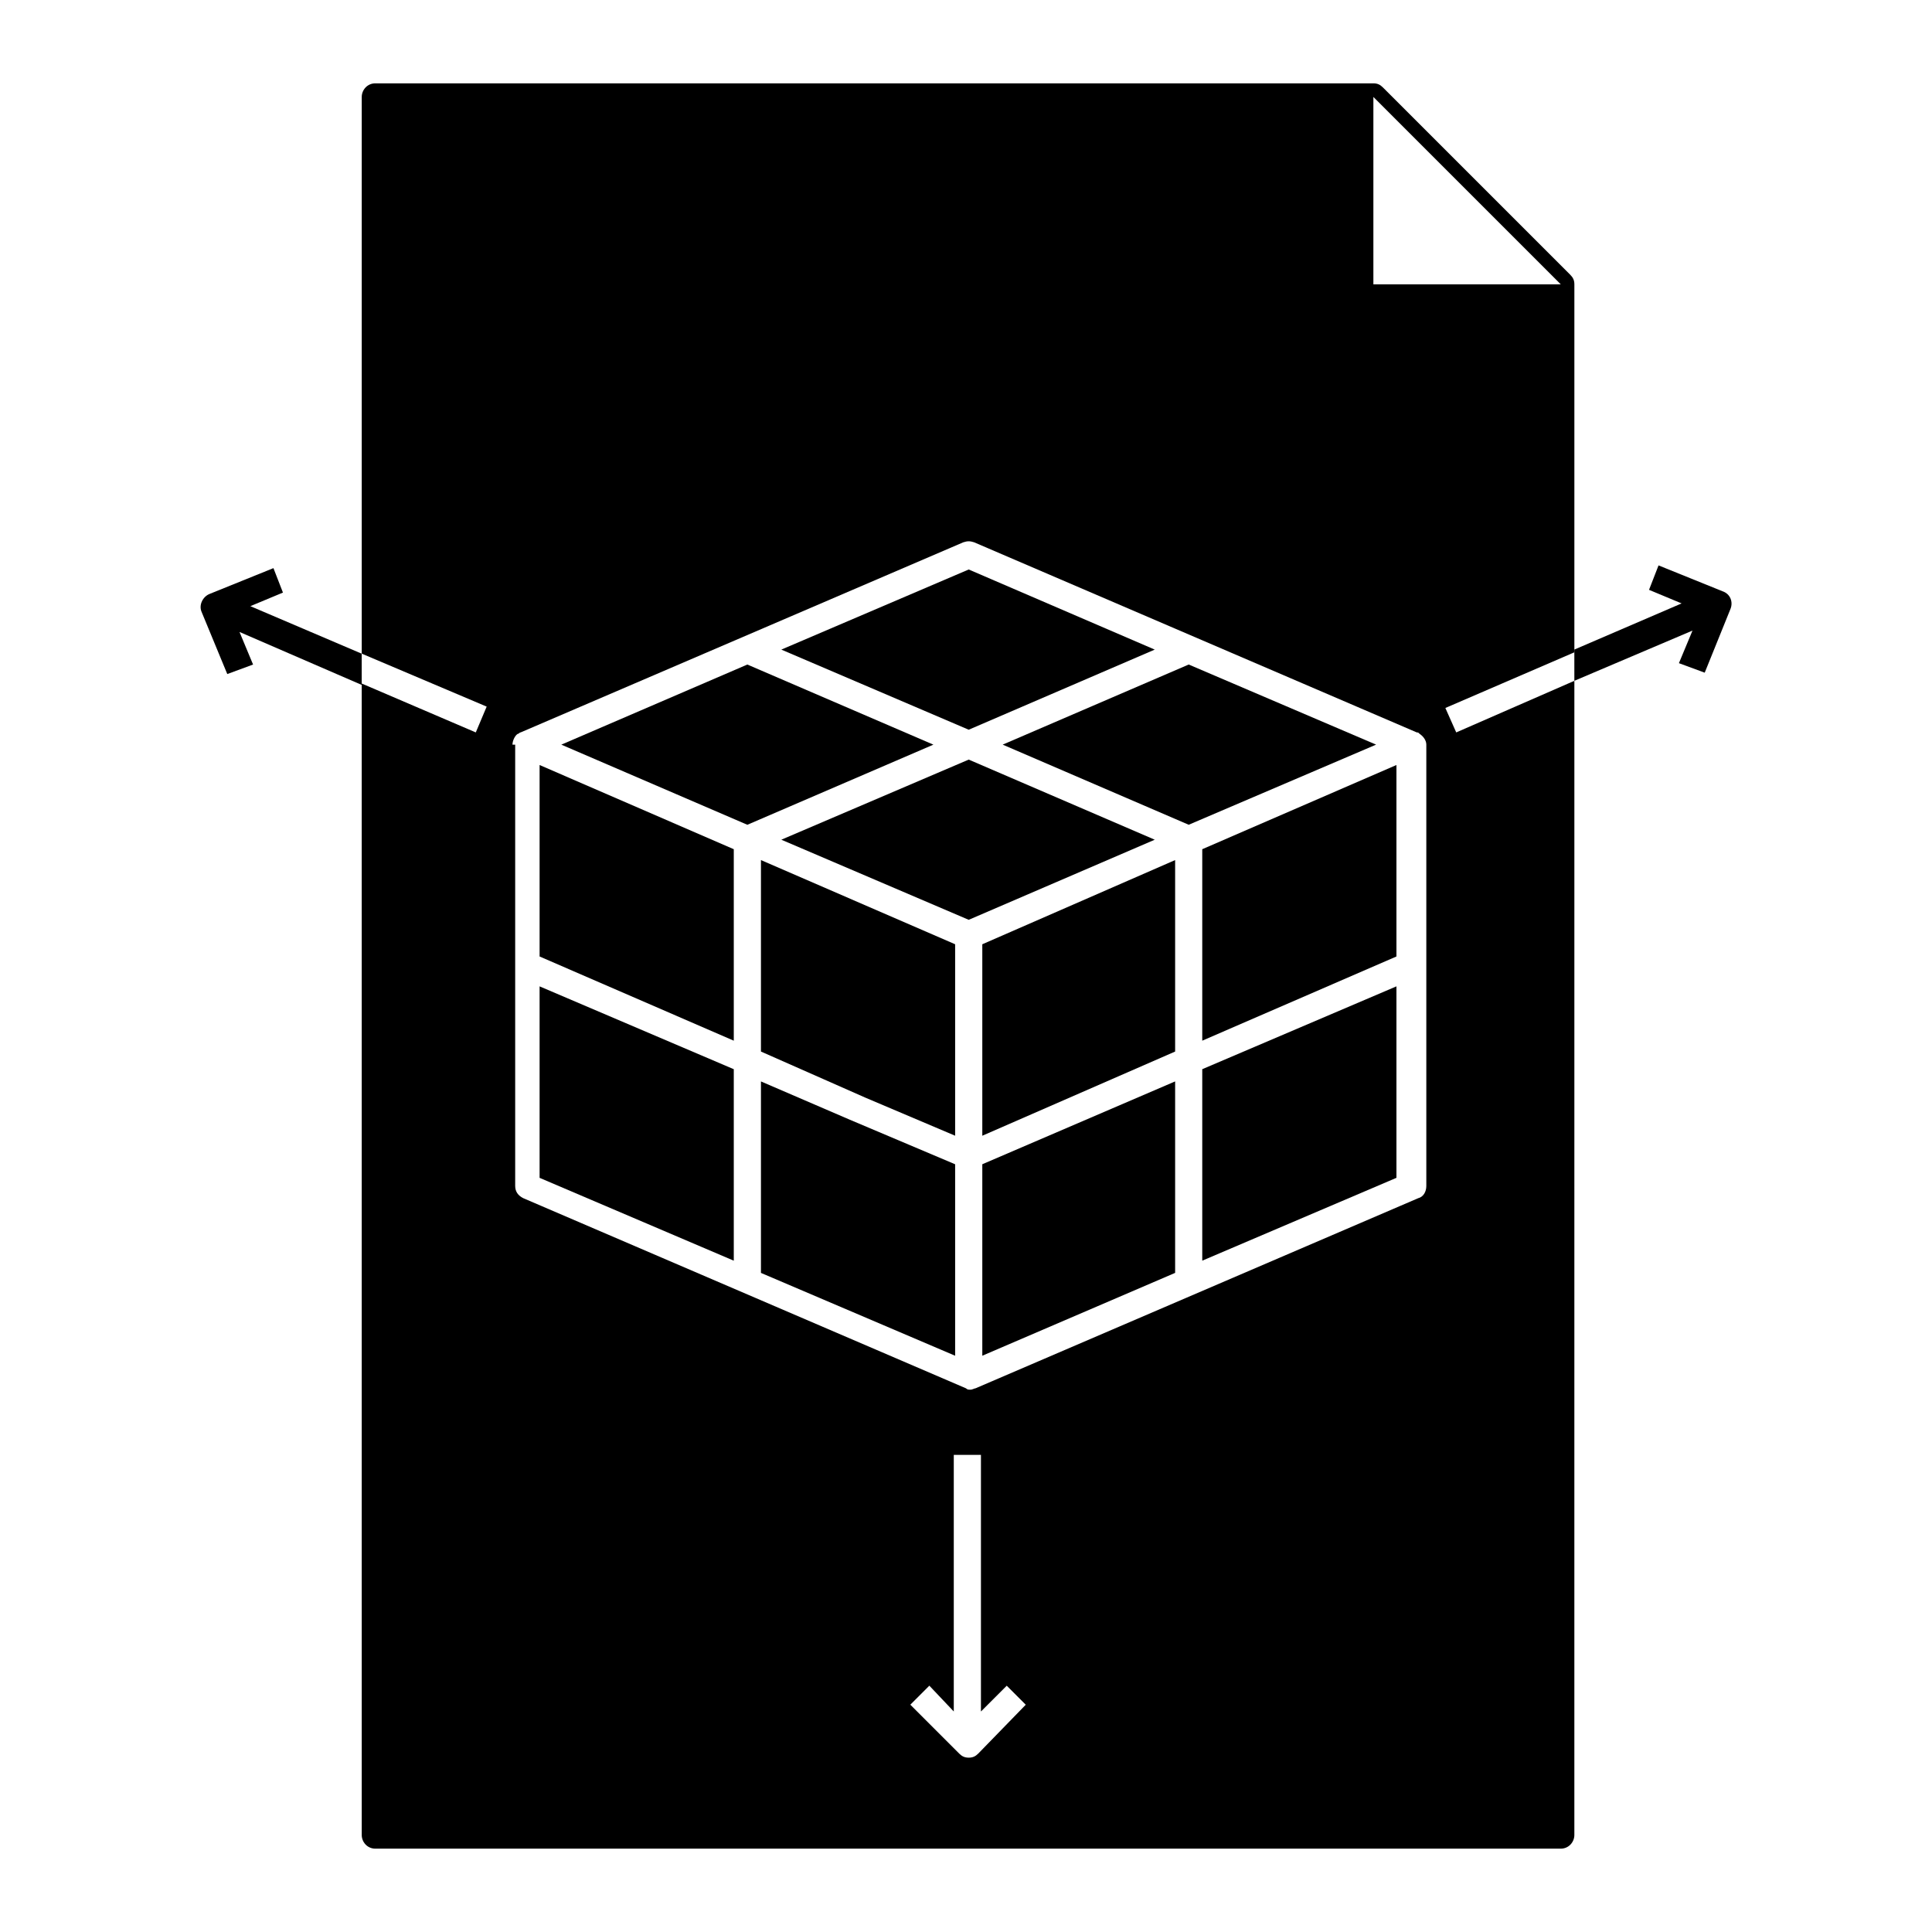 <?xml version="1.0" encoding="UTF-8"?>
<!-- Uploaded to: ICON Repo, www.iconrepo.com, Generator: ICON Repo Mixer Tools -->
<svg fill="#000000" width="800px" height="800px" version="1.1" viewBox="144 144 512 512" xmlns="http://www.w3.org/2000/svg">
 <g>
  <path d="m345.66 430.59v50.742l51.461 21.953v-50.742l-28.07-11.875z"/>
  <path d="m345.66 422.67 27.707 12.234 23.754 10.074v-50.738l-51.461-22.312z"/>
  <path d="m391.36 341.34-49.305-21.23-49.301 21.23 49.301 21.234z"/>
  <path d="m338.46 369.05-51.461-22.312v50.742l51.461 22.312z"/>
  <path d="m400.72 345.3-49.66 21.23 49.66 21.23 49.301-21.23z"/>
  <path d="m338.46 427.35-51.461-21.953v50.742l51.461 21.953z"/>
  <path d="m450.02 316.15-49.301-21.23-49.66 21.23 49.66 21.234z"/>
  <path d="m462.61 478.09 51.461-21.953v-50.742l-51.461 21.953z"/>
  <path d="m462.61 419.79 51.461-22.312v-50.742l-51.461 22.312z"/>
  <path d="m404.32 503.28 51.102-21.953v-50.742l-51.102 21.953z"/>
  <path d="m270.09 338.1-30.23-12.957 0.004 305.17c0 1.801 1.441 3.598 3.598 3.598h314.16c2.16 0 3.598-1.801 3.598-3.598l0.004-305.89-31.309 13.676-2.879-6.477 34.188-14.754v-97.523c0-1.078-0.359-1.801-1.078-2.519l-49.664-49.66c-0.719-0.723-1.438-1.082-2.519-1.082h-264.5c-2.16 0-3.598 1.801-3.598 3.598v147.54l33.109 14.035zm133.15 270.62c-0.719 0.719-1.441 1.078-2.519 1.078s-1.801-0.359-2.519-1.078l-12.957-12.957 5.039-5.039 6.477 6.836v-68.008h7.199v68.016l6.836-6.836 5.039 5.039zm104.72-439.03 49.66 49.66h-49.66zm-228.15 171.65c0-1.078 0.719-2.519 1.441-2.879 0.359 0 0.359-0.359 0.719-0.359l117.31-50.383c1.078-0.359 1.801-0.359 2.879 0l117.31 50.383c0.359 0 0.359 0 0.719 0.359 1.078 0.719 1.801 1.801 1.801 2.879v116.96c0 1.441-0.719 2.879-2.16 3.238l-117.31 50.383c-0.359 0-0.719 0.359-1.441 0.359-0.359 0-0.719 0-1.078-0.359l-117.31-50.383c-1.441-0.719-2.16-1.801-2.16-3.238v-116.96z"/>
  <path d="m459.02 362.57 49.66-21.234-49.66-21.23-49.301 21.23z"/>
  <path d="m404.32 444.98 51.102-22.309v-50.742l-51.102 22.312z"/>
  <path d="m204.23 322.63 6.836-2.519-3.598-8.637 32.387 14.035v-8.277l-29.508-12.594 8.637-3.598-2.519-6.481-16.914 6.836c-1.801 0.719-2.879 2.879-2.16 4.68z"/>
  <path d="m592.53 311.11-3.598 8.637 6.836 2.519 6.836-16.914c0.719-1.801 0-3.957-2.16-4.68l-16.914-6.836-2.519 6.477 8.637 3.598-28.43 12.234 0.004 8.277z"/>
 </g>
</svg>